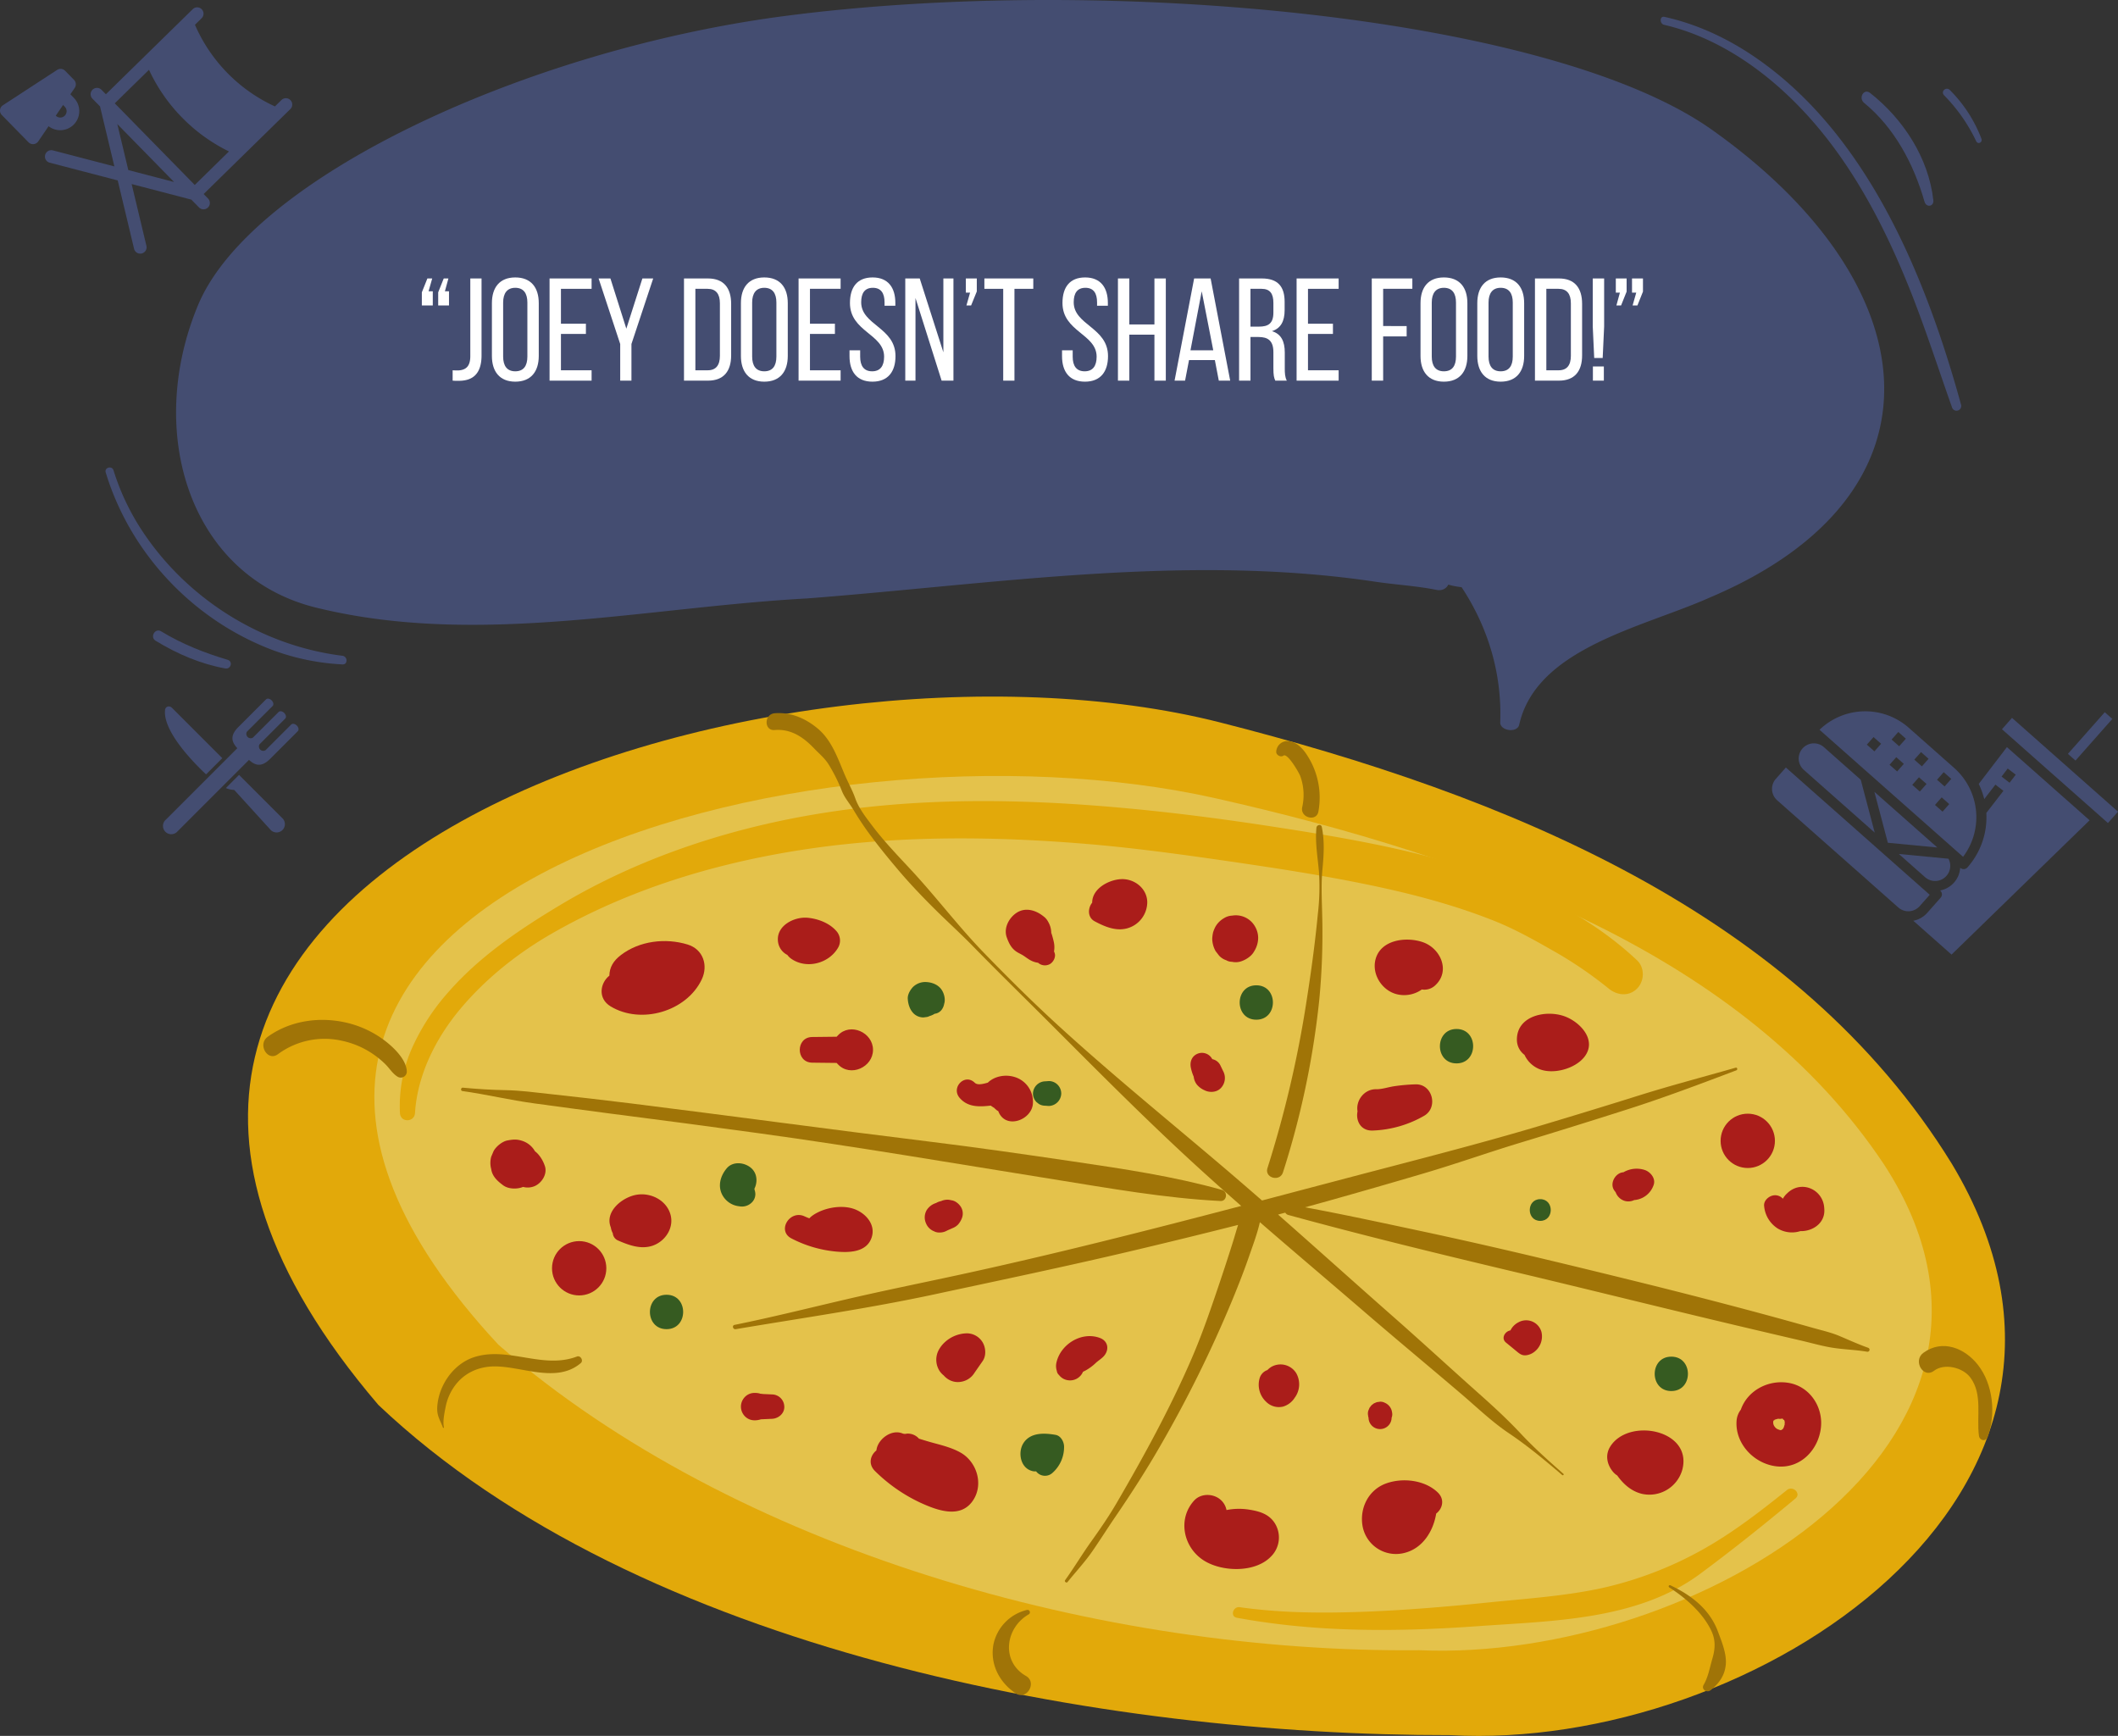 <svg xmlns="http://www.w3.org/2000/svg" viewBox="0 0 1160.818 951.355"><rect x="0" y="0" width="1160.818" height="951.355" fill="#333333" stroke="none"/><g id="fd199023-4eb2-45a5-8231-2e644818123a" data-name="Layer 2"><g id="a8fc312a-f92e-47f6-bf45-5c7ca6b52e8b" data-name="Layer 2"><path d="M154.525,448.193a4.546,4.546,0,1,1-6.405,6.405l-19.752-21.69a12.531,12.531,0,0,1-4.569-1.015l7.212-7.212,4.701,4.701Zm-41.571-23.81,8.88-8.88-8.999-9c-7.135-7.135-14.253-14.254-18.545-18.545a2.577,2.577,0,0,0-2.209-.774,2.119,2.119,0,0,0-1.629,2.117c-.628,6.033,3.795,16.502,19.516,32.223C111.004,422.559,111.998,423.509,112.954,424.383Zm16.499-24.743,1.144-1.145.018-.02Zm33.227-2.008c-.998-.999-2.387-1.244-3.086-.543l-14.073,14.073a2.386,2.386,0,0,1-3.27-3.271l14.074-14.073c.699-.7.453-2.088-.543-3.084-.999-.997-2.386-1.243-3.086-.543l-14.083,14.063a2.386,2.386,0,0,1-3.27-3.27l14.084-14.063c.699-.701.456-2.087-.541-3.083-.997-1-2.386-1.244-3.086-.544L130.597,398.496c-4.953,4.967-3.367,8.424-.541,11.557L90.941,449.17a4.545,4.545,0,1,0,6.404,6.405l39.117-39.117c3.136,2.83,6.599,4.419,11.575-.559l15.184-15.183C163.92,400.015,163.676,398.629,162.679,397.632Z" fill="#444d71"/><path d="M1069.729,637.783c-84.866-137.911-245.103-202.178-400.987-241.844C425.853,334.135-42.956,477.164,207.392,769.985c142.704,135.208,398,181.207,587.443,180.943C959.978,960.149,1178.404,818.634,1069.729,637.783Z" fill="#e2a90a"/><path d="M1032.705,638.361C955.852,522.758,809.258,469.802,666.472,437.549,443.992,387.294,45.583,492.047,273.158,736.97c129.963,112.886,330.957,169.084,504.849,167.426C929.522,910.915,1131.088,789.977,1032.705,638.361Z" fill="#e4c24b"/><path d="M897.218,526.284C862.093,493.28,815.364,476.774,769.135,466.087c-23.526-5.439-47.376-9.336-71.231-13.009-28.597-4.403-57.287-8.113-86.116-10.625-55.049-4.796-110.115-5.395-164.757,3.769-49.092,8.233-97.579,24.314-140.372,50.002-22.092,13.261-43.99,28.08-61.035,47.631a119.915,119.915,0,0,0-19.661,30.209,78.289,78.289,0,0,0-6.758,35.895c.2,5.333,7.92,5.284,8.25,0,1.315-21.052,11.56-41.231,24.942-57.16,13.946-16.6,31.433-30.493,50.207-41.254,41.74-23.923,88.158-38.111,135.518-45.579,51.371-8.101,104.281-7.791,155.998-3.57,26.868,2.193,53.582,5.876,80.25,9.749,24.044,3.492,48.1,7.19,71.921,11.998,24.752,4.997,49.465,11.246,72.945,20.654,10.994,4.405,21.413,10.22,31.68,16.084a221.713,221.713,0,0,1,30.787,20.915c4.574,3.758,11.036,4.476,15.512,0C901.317,537.698,901.55,530.355,897.218,526.284Z" fill="#e2a90a"/><path d="M979.403,816.59C964.354,828.648,949.223,840.377,932.285,849.722a204.058,204.058,0,0,1-54.036,20.565c-20.453,4.467-41.574,5.799-62.363,7.925-21.271,2.176-42.595,4.006-63.962,4.921-24.186,1.035-48.425,1.084-72.435-2.312-3.728-.527-5.45,5.076-1.595,5.786,43.901,8.082,87.826,7.779,132.184,4.605,40.9-2.927,87.363-3.22,121.749-28.692,17.856-13.227,35.142-27.058,52.216-41.289C987.312,818.506,982.651,813.989,979.403,816.59Z" fill="#e2a90a"/><path d="M316.213,743.438c-18.811,7.152-37.833-5.76-56.525.4-7.54,2.485-13.655,8.631-17.008,15.733a31.19,31.19,0,0,0-3.021,11.232c-.336,5.073,1.367,6.973,3.104,11.542a.281.281,0,0,0,.542-.15c-.747-3.061.331-8.2.991-11.411a28.902,28.902,0,0,1,5.047-11.4c5.207-7.046,13.113-10.524,21.773-10.53,15.24-.011,34.009,9.413,47.193-1.812C319.912,745.679,318.207,742.68,316.213,743.438Z" fill="#a07407"/><path d="M1023.85,738.632c-5.338-1.89-10.484-4.25-15.698-6.449-4.52-1.906-9.372-3.004-14.091-4.33-10.135-2.847-20.275-5.674-30.443-8.401q-30.99-8.311-62.117-16.025c-40.908-10.092-81.829-20.041-123.041-28.815-21.03-4.477-42.043-9.044-63.183-12.958q6.184-1.689,12.357-3.416,26.547-7.452,52.993-15.259c17.658-5.213,34.967-11.369,52.585-16.713q29.628-8.986,59.119-18.416c20.021-6.402,39.648-13.816,59.302-21.26.885-.335.547-1.718-.399-1.446-17.647,5.065-35.43,9.714-52.947,15.21q-26.304,8.253-52.717,16.154c-35.519,10.624-71.497,19.686-107.359,29.136q-23.262,6.13-46.542,12.272-9.598-8.376-19.282-16.652c-30.427-25.927-61.538-51.133-91.095-78.053-14.524-13.228-28.458-27.016-42.127-41.124-13.886-14.331-25.938-30.351-39.517-44.992-7.461-8.045-15.193-16.036-21.796-24.816-3.365-4.474-7.209-9.365-9.073-14.683-1.63-4.65-3.998-8.727-5.916-13.274-3.738-8.859-7.062-18.624-14.564-24.946-6.68-5.63-14.882-9.223-23.734-8.481-5.849.49-5.901,9.682,0,9.188,8.893-.746,15.709,3.872,21.612,10.057,2.911,3.05,5.946,5.41,8.17,9.117a92.584,92.584,0,0,1,7.046,14.163c1.471,3.797,4.22,6.836,6.306,10.322,2.454,4.1,5.04,8.077,7.839,11.951,5.229,7.237,10.88,14.137,16.64,20.955,6.264,7.414,12.866,14.335,19.735,21.183,7.059,7.038,14.479,13.722,21.421,20.84,13.481,13.825,27.302,27.315,40.958,40.967,27.323,27.316,54.493,54.779,83.066,80.805q11.363,10.349,22.924,20.461C628.472,674.479,576.537,687.684,524.235,698.984c-20.169,4.357-40.386,8.433-60.481,13.119-20.377,4.751-40.664,9.833-61.171,13.995-1.551.315-.877,2.608.648,2.35,36.378-6.142,72.743-11.33,108.841-19.073,36.273-7.781,72.59-15.383,108.689-23.916q28.948-6.843,57.799-14.145c-1.028,3.243-1.947,6.53-2.975,9.797q-3.43,10.897-7.085,21.729c-4.756,14.122-9.554,28.242-15.485,41.921-11.841,27.308-26.017,53.17-40.97,78.863-4.288,7.368-9.112,14.348-14.059,21.287-4.937,6.924-9.273,14.186-14.225,21.093-.553.771.725,1.771,1.325,1.022,4.489-5.593,9.392-10.803,13.478-16.699,4.343-6.266,8.396-12.724,12.698-19.015,8.633-12.625,16.872-25.399,24.509-38.661a680.776,680.776,0,0,0,39.798-80.589c3.239-7.887,6.347-15.82,9.131-23.88,2.097-6.073,4.401-12.124,5.803-18.375,19.067,16.534,38.351,32.812,57.479,49.298,17.566,15.14,35.42,29.934,53.064,44.983,8.432,7.192,16.597,15.109,25.8,21.298,10.338,6.952,19.901,14.898,29.35,22.999.454.39,1.118-.261.663-.663-7.898-6.987-15.881-14.023-23.084-21.737-7.282-7.799-14.902-14.842-22.882-21.939-15.811-14.061-31.366-28.414-47.25-42.393-21.124-18.591-42.03-37.432-63.16-56.015,1.315-.349,2.628-.708,3.942-1.059a2.742,2.742,0,0,0,1.765,1.31c40.878,11.185,82.179,21.251,123.414,31.041,40.983,9.729,81.848,19.939,122.837,29.638q17.301,4.094,34.616,8.118c5.585,1.292,11.214,2.936,16.869,3.863,6.398,1.049,12.921,1.167,19.325,2.253A1.126,1.126,0,0,0,1023.85,738.632Z" fill="#a07407"/><path d="M941.583,894.215c-4.569-12.314-14.565-19.93-26.071-25.397a.657.657,0,0,0-.662,1.133c8.994,5.783,18.225,13.756,22.967,23.543,2.56,5.283,2.29,10.069.678,15.558-1.391,4.737-2.262,9.99-4.772,14.305-1.48,2.543,1.768,4.603,3.828,2.954,4.597-3.68,7.787-8.062,8.313-14.159C946.37,906.278,943.588,899.617,941.583,894.215Z" fill="#a07407"/><path d="M562.337,918.525c-13.902-7.946-11.345-26.486,1.505-33.799a1.319,1.319,0,0,0-1.011-2.399,24.561,24.561,0,0,0-18.339,18.831c-2.054,10.844,3.285,20.989,12.262,26.919C562.682,931.994,568.55,922.076,562.337,918.525Z" fill="#a07407"/><path d="M724.444,453.216c-.362-1.769-2.798-1.175-2.946.399-.783,8.31.721,16.242,1.411,24.48a128.149,128.149,0,0,1-.614,22.606c-1.512,16.004-3.72,32.003-6.207,47.883a605.865,605.865,0,0,1-21.421,91.568c-1.738,5.409,6.787,7.74,8.498,2.343a467.94,467.94,0,0,0,19.831-93.923,380.546,380.546,0,0,0,1.642-47.871c-.194-8.127-.604-16.39.173-24.49C725.551,468.499,726.007,460.859,724.444,453.216Z" fill="#a07407"/><path d="M716.76,414.477c-2.24-3.663-5.682-7.731-10.229-8.239a6.079,6.079,0,0,0-7.055,5.614c-.213,1.909,2.418,3.373,3.95,2.267,2.205-1.593,8.461,9.201,9.19,11.152a30.238,30.238,0,0,1,1.099,17.079c-1.272,5.8,7.787,8.215,8.859,2.442A42.525,42.525,0,0,0,716.76,414.477Z" fill="#a07407"/><path d="M210.605,570.104a55.457,55.457,0,0,0-20.354-9.541c-14.798-3.55-31.02-1.345-43.508,7.633-5.766,4.145-.079,13.801,5.583,9.552a43.03,43.03,0,0,1,35.208-7.333,47.439,47.439,0,0,1,17.122,7.408,48.066,48.066,0,0,1,6.71,5.575c2.203,2.227,3.937,5.162,6.663,6.749a3.31,3.31,0,0,0,4.937-2.833C222.804,580.649,215.573,573.851,210.605,570.104Z" fill="#a07407"/><path d="M669.751,652.124c-26.468-7.439-54.197-11.547-81.364-15.552-26.563-3.916-53.125-7.752-79.776-11.02-54.27-6.655-108.44-14.067-162.698-20.819-15.038-1.871-30.089-3.579-45.153-5.226-7.852-.859-15.668-1.91-23.569-2.05-7.924-.14-15.686-.629-23.577-1.371-1.04-.098-1.297,1.696-.249,1.842,13.283,1.846,26.251,5.017,39.54,6.785,13.746,1.829,27.478,3.769,41.232,5.527q40.733,5.204,81.416,10.779c54.151,7.422,108.025,16.679,161.992,25.309,30.193,4.828,60.809,10.341,91.383,11.875C672.463,658.378,673.06,653.054,669.751,652.124Z" fill="#a07407"/><path d="M1084.041,748.013c-7.194-9.196-19.447-14.224-29.883-6.609-5.935,4.331-.019,14.318,5.773,9.876,5.674-4.352,15.851-1.909,20.014,3.726,6.771,9.164,3.27,21.459,4.669,31.871.36,2.677,3.794,3.37,4.788.648C1093.997,774.938,1092.382,758.675,1084.041,748.013Z" fill="#a07407"/><path d="M806.265,575.322c7.661,0,7.674-11.906,0-11.906-7.661,0-7.674,11.906,0,11.906Z" fill="#e4c24b"/><path d="M844.174,669.099c7.661,0,7.674-11.906,0-11.906-7.661,0-7.674,11.906,0,11.906Z" fill="#365b21"/><path d="M916.003,762.357c12.13,0,12.15-18.852,0-18.852-12.13,0-12.15,18.852,0,18.852Z" fill="#365b21"/><path d="M577.037,807.015a18.829,18.829,0,0,0,6.142-14.511c-.157-2.587-1.847-5.64-4.673-6.138-6.099-1.074-13.832-1.434-17.626,4.597-3.071,4.882-1.721,13.174,4.331,15.066a6.111,6.111,0,0,0,7.946-4.05,5.72,5.72,0,0,0-.449-3.431c.336,1.095.861,1.286-.211-.546-.344-.587-.971-1.022-1.314-1.586l.524.635q-1.661-2.136-.445-.59c-.485-1.073.633,1.137.047-.036l.113.788q.024-1.025-.137.365c.556-.972-.548.752-.135.1q.342-.591-.355.418-.802.561-.184.184.578-.318-.125.03.983-.208.339-.133c-.567.122,1.042-.021,1.305-.011q.472.011.941.061-.782-.124-.105-.012c.723.116,1.438.272,2.153.427l-4.673-6.138c.055,2.613-.306,4.149-2.019,5.904a6.086,6.086,0,0,0,8.607,8.607Z" fill="#365b21"/><path d="M574.816,592.47l-1.995.148a6.865,6.865,0,0,0-6.68,6.68,6.75,6.75,0,0,0,1.956,4.723l1.352,1.044a6.649,6.649,0,0,0,3.371.912l1.995.148a7.018,7.018,0,0,0,6.828-6.828,6.9,6.9,0,0,0-2-4.828,6.743,6.743,0,0,0-4.828-2Z" fill="#365b21"/><path d="M516.424,552.908a7.416,7.416,0,0,0,1.137-4.363l-1.709,4.125c2.81-2.442,2.189-6.933.516-9.782-1.92-3.268-5.704-4.666-9.326-4.7a9.636,9.636,0,0,0-6.715,2.781c-1.591,1.733-3.062,4.268-2.781,6.715a14.333,14.333,0,0,0,.965,4.319,10.611,10.611,0,0,0,2.11,3.316,7.749,7.749,0,0,0,5.51,2.283l2.072-.278a7.786,7.786,0,0,0,3.439-2.004l.182-.141-1.62,1.252a3.84,3.84,0,0,1,.569-.293l-2.065.871a3.994,3.994,0,0,1,.615-.145l-2.468.332.186-.014a9.942,9.942,0,0,0,6.715-2.781,9.571,9.571,0,0,0,2.781-6.715q-.012-.201-.01-.402l-.324,2.41.051-.222-.895,2.12a3.678,3.678,0,0,1,.334-.629l-1.309,1.694a2.971,2.971,0,0,1,.491-.484l-1.591,1.229a1.664,1.664,0,0,1,.378-.199l-1.801.76a1.923,1.923,0,0,1,.421-.107l-1.918.258a3.153,3.153,0,0,1,.659.006l-1.789-.24c.991.207-1.57-.737-.672-.332a7.254,7.254,0,0,0,3.164.832L506.69,551.49a4.162,4.162,0,0,1-.44-2.871,5.575,5.575,0,0,0,10.174,4.289Z" fill="#365b21"/><path d="M398.312,640.28c-3.465,4.105-5.093,9.717-2.355,14.733a11.861,11.861,0,0,0,9.21,6.081,7.648,7.648,0,0,0,7.374-2.624,6.397,6.397,0,0,0,1.447-4.043,8.216,8.216,0,0,0-1.077-3.799c-.151-.291-.451-.941.072.285a2.623,2.623,0,0,1,.365,1.424q.117,1.244.088.663c.177-.774-.002-1.657.095-2.449l-.334,2.486a29.765,29.765,0,0,0,.419-3.739l-.34,2.53a4.884,4.884,0,0,1,.312-1.189l-.962,2.28a4.93,4.93,0,0,1,.501-.797l-1.496,1.936.221-.24c3.398-3.681,3.914-9.947,0-13.54-3.557-3.265-10.09-4.087-13.54,0Z" fill="#365b21"/><path d="M365.315,728.438c12.13,0,12.15-18.852,0-18.852-12.13,0-12.15,18.852,0,18.852Z" fill="#365b21"/><path d="M688.545,558.842c12.13,0,12.15-18.852,0-18.852-12.13,0-12.15,18.852,0,18.852Z" fill="#365b21"/><path d="M798.284,582.785c12.13,0,12.15-18.852,0-18.852-12.13,0-12.15,18.852,0,18.852Z" fill="#365b21"/><path d="M775.897,594.272a96.78,96.78,0,0,0-11.792,1.034c-3.228.471-6.655,1.696-9.891,1.642-6.409-.108-11.219,6.047-10.187,12.133-1.06,5.04,1.678,10.778,8.348,10.505a60.569,60.569,0,0,0,28.183-8.104C788.376,606.957,785.13,594.059,775.897,594.272Z" fill="#aa1d1a"/><path d="M779.834,516.362c-9.098-3.143-22.972-1.426-25.9,9.257-2.294,8.371,3.611,17.437,11.925,19.335a16.729,16.729,0,0,0,13.055-2.429c.119-.081.22-.168.336-.25a8.638,8.638,0,0,0,7.367-2.272C795.108,532.177,789.538,519.715,779.834,516.362Z" fill="#aa1d1a"/><path d="M857.352,556.93c-10.079-3.577-26.022-.309-25.98,12.873a10.306,10.306,0,0,0,4.173,8.324,15.332,15.332,0,0,0,7.936,7.705c7.611,3.212,19.618-.013,24.781-6.491C875.595,570.143,866.066,560.022,857.352,556.93Z" fill="#aa1d1a"/><path d="M844.839,730.004a8.695,8.695,0,0,0-12.625-5.319,9.918,9.918,0,0,0-4.388,4.438c-2.975.465-5.303,4.32-2.432,6.673q3.118,2.555,6.226,5.122c1.701,1.401,3.047,2.173,5.304,1.755a9.201,9.201,0,0,0,2.916-1.068A10.657,10.657,0,0,0,844.839,730.004Z" fill="#aa1d1a"/><path d="M882.357,793.076c-2.722,4.576-1.493,9.802,1.758,13.628a10,10,0,0,0,2.259,1.941c3.402,4.812,7.928,8.801,13.817,10.111a18.75,18.75,0,0,0,21.804-13.152C927.986,783.421,892.148,776.615,882.357,793.076Z" fill="#aa1d1a"/><path d="M980.417,757.899c-11.052-1.935-22.602,4.003-26.324,14.669a11.392,11.392,0,0,0-2.337,6.294c-.801,12.822,10.253,23.876,22.702,24.836,12.69.978,22.252-9.387,23.542-21.369C999.22,770.993,991.916,759.912,980.417,757.899Zm-2.285,22.851a9.07,9.07,0,0,0-.425,1.376c-.078.128-.219.392-.423.794q.769-.809.069-.052c-.195.225-.42.421-.635.626-.001-.042-.194.057-.587.301a1.896,1.896,0,0,1-.564-.088c1.053.409-.855-.276-.826-.264a3.967,3.967,0,0,1-2.038-1.492,3.676,3.676,0,0,1-.791-3.089c.006-.085-.002-.168.001-.252.335-.1,1.253-.71.285-.391a23.895,23.895,0,0,1,2.694-.766c-1.013.263,3.253.121,1.241-.151.422.057.625.079.718.087-.13 0-.311.046.709.402-1.005-.35.586,1.088.018-.033.166.313.285.531.368.675q.145.485.254.98A6.634,6.634,0,0,0,978.131,780.75Z" fill="#aa1d1a"/><path d="M901.526,641.233a14.339,14.339,0,0,0-11.76,1.226,5.613,5.613,0,0,0-2.722.903c-2.817,1.816-4.423,5.946-2.354,8.979.25.367.521.716.803,1.053a7.659,7.659,0,0,0,5.03,4.777,7.377,7.377,0,0,0,5.138-.479,12.204,12.204,0,0,0,10.601-8.117C907.651,645.996,904.695,642.343,901.526,641.233Z" fill="#aa1d1a"/><path d="M999.815,662.049c-.594-10.17-12.4-15.471-20.046-8.303l-.557.522a10.571,10.571,0,0,0-2.063,2.698,5.626,5.626,0,0,0-5.094-1.854c-2.649.398-5.535,2.881-5.182,5.87a16.257,16.257,0,0,0,7.49,12.318,15.186,15.186,0,0,0,12.356,1.408c6.661.206,13.583-4.327,13.141-11.887Z" fill="#aa1d1a"/><circle cx="957.903" cy="625.236" r="14.883" fill="#aa1d1a"/><path d="M710.439,752.579a10.123,10.123,0,0,0-13.617-3.492,10.517,10.517,0,0,0-2.19,1.769,6.709,6.709,0,0,0-4.226,4.357,12.797,12.797,0,0,0,3.503,12.999,9.835,9.835,0,0,0,9.37,2.646,11.367,11.367,0,0,0,6.313-4.832A12.335,12.335,0,0,0,710.439,752.579Z" fill="#aa1d1a"/><path d="M698.665,834.749c-3.323-5.192-8.751-6.585-14.456-7.468a35.513,35.513,0,0,0-12.002.291,9.913,9.913,0,0,0-2.795-5.224c-3.898-3.898-11.057-4.219-14.916,0-9.056,9.9-6.116,25.182,4.746,32.516,9.905,6.688,28.494,7.312,37.268-1.733A14.72,14.72,0,0,0,698.665,834.749Z" fill="#aa1d1a"/><path d="M787.976,817.909c-7.104-6.821-19.171-8.188-28.239-4.931-9.47,3.401-14.476,13.044-13.051,22.787a18.597,18.597,0,0,0,22.927,15.337c10.112-2.447,15.952-11.945,17.518-21.592C790.577,826.86,792.002,821.773,787.976,817.909Z" fill="#aa1d1a"/><path d="M762.944,773.991a6.607,6.607,0,0,0-3.987-5.216,5.031,5.031,0,0,0-2.574-.575l-1.776.239q-.798.337-1.596.673l-1.352,1.044q-.522.676-1.044,1.352-.337.798-.673,1.596a5.06,5.06,0,0,0-.119,2.664,3.315,3.315,0,0,0,.236,1.161,6.459,6.459,0,0,0,.222,1.629,6.322,6.322,0,0,0,1.627,2.792,6.328,6.328,0,0,0,8.949,0,6.323,6.323,0,0,0,1.627-2.792,6.46,6.46,0,0,0,.222-1.625l.117-.277A5.061,5.061,0,0,0,762.944,773.991Z" fill="#aa1d1a"/><path d="M526.518,796.119c-4.412-2.515-9.598-3.889-14.469-5.198-2.852-.766-5.631-1.608-8.401-2.477a8.129,8.129,0,0,0-6.646-2.753,3.805,3.805,0,0,1-2.406-.119c-5.704-2.305-12.511,2.51-14.007,7.953a10.715,10.715,0,0,0-.274,1.394c-3.28,2.619-4.654,7.489-.702,11.333a88.891,88.891,0,0,0,24.822,17.293c9.251,4.225,22.391,9.211,29.177-1.748C539.056,813.005,535.215,801.076,526.518,796.119Z" fill="#aa1d1a"/><path d="M602.816,733.253c-9.998-3.713-21.548,3.383-23.818,13.54a8.429,8.429,0,0,0,.226,4.545,3.378,3.378,0,0,0,1.156,2.197,7.486,7.486,0,0,0,5.047,2.91,7.671,7.671,0,0,0,8.131-4.658c.559-.262,1.112-.539,1.656-.844a26.534,26.534,0,0,0,5.245-3.889c1.538-1.464,3.587-2.594,4.877-4.254C608.067,739.286,607.143,734.86,602.816,733.253Z" fill="#aa1d1a"/><path d="M538.588,735.717a10.091,10.091,0,0,0-8.702-4.991,18.323,18.323,0,0,0-12.111,4.921,16.176,16.176,0,0,0-3.272,4.198,11.329,11.329,0,0,0,.508,11.588,10.611,10.611,0,0,0,2.192,2.345,11.421,11.421,0,0,0,1.574,1.486,9.893,9.893,0,0,0,7.706,2.053,10.614,10.614,0,0,0,7.619-4.979q2.243-3.224,4.486-6.448C540.599,742.995,540.299,738.641,538.588,735.717Z" fill="#aa1d1a"/><path d="M423.177,764.209q-2.416-.108-4.832-.217c-.306-.014-1.314-.171-1.66-.16-.141-.056-.274-.109-.436-.172a10.891,10.891,0,0,0-2.737-.273,7.282,7.282,0,0,0-5.739,2.761c-.07.085-.135.173-.201.261-.069.094-.139.188-.204.285-.105.154-.202.313-.295.476-.027.047-.055.094-.081.143-.102.188-.195.381-.282.579-.018.042-.036.083-.054.124-.078.189-.148.382-.212.579-.022.069-.043.138-.064.208-.048.168-.091.338-.128.512-.024.11-.044.22-.063.332-.014.082-.035.161-.047.245-.009.066-.009.132-.016.198-.014.127-.023.255-.03.383-.008.141-.013.281-.013.421,0,.131.005.262.012.394.008.139.017.277.032.415.007.062.006.122.014.184.01.074.03.145.042.219.021.129.045.257.073.384.033.15.069.297.11.443.028.099.058.196.09.293.054.164.112.326.176.484.032.08.067.159.102.238.07.157.144.312.224.463.05.094.103.185.156.277.069.116.138.232.212.344.097.148.2.289.307.43.031.041.062.082.094.122a7.275,7.275,0,0,0,5.783,2.81,10.267,10.267,0,0,0,3.461-.535c.081-.006.156-.011.256-.021q.558-.025,1.115-.05,2.416-.109,4.832-.217c3.486-.157,6.846-2.96,6.68-6.68A6.823,6.823,0,0,0,423.177,764.209Z" fill="#aa1d1a"/><path d="M367.389,665.335c-2.3-7.533-10.424-11.653-17.951-10.642-8.052,1.082-18.255,9.187-14.659,17.991a10.017,10.017,0,0,0,1.077,3.202,4.725,4.725,0,0,0,2.959,3.99c5.811,2.535,12.515,4.992,18.859,2.817C364.684,680.289,369.654,672.755,367.389,665.335Z" fill="#aa1d1a"/><path d="M467.349,662.328c-6.965-2.109-16.431-.25-22.261,4.012a9.659,9.659,0,0,0-1.51,1.367c-.903-.348-1.796-.717-2.673-1.116-8.094-3.687-15.267,7.967-7.098,12.142a66.262,66.262,0,0,0,24.163,7.157c7.283.688,17.151.588,19.817-7.894C480.082,670.698,473.907,664.314,467.349,662.328Z" fill="#aa1d1a"/><path d="M526.083,660.664a8.407,8.407,0,0,0-2.049-1.865l.004-.013c-.027-.012-.053-.023-.08-.035a6.113,6.113,0,0,0-2.59-.958,8.683,8.683,0,0,0-1.772-.295,8.545,8.545,0,0,0-3.493.619l-.437.167a8.252,8.252,0,0,0-2.524.963q-.153.059-.306.117a9.366,9.366,0,0,0-4.902,3.77,7.911,7.911,0,0,0-.414,7.301,7.793,7.793,0,0,0,4.336,4.336,6.179,6.179,0,0,0,3.161.706,8.164,8.164,0,0,0,4.14-1.12q1.6-.704,3.2-1.407a8.353,8.353,0,0,0,2.701-1.826,11.351,11.351,0,0,0,2.333-4.106A6.914,6.914,0,0,0,526.083,660.664Z" fill="#aa1d1a"/><path d="M298.519,638.739a18.377,18.377,0,0,0-3.656-6.281,12.562,12.562,0,0,0-1.666-1.522,12.403,12.403,0,0,0-7.477-5.847c-2.781-.833-4.77-.586-7.578-.079-2.863.517-6.3,3.345-7.634,5.87q-.644,1.526-1.288,3.051a12.863,12.863,0,0,0,0,6.791c.575,4.049,3.517,6.624,6.564,8.891,2.767,2.059,7.526,2.259,10.898.866a9.757,9.757,0,0,0,6.272-.405C296.982,648.376,300.268,643.213,298.519,638.739Z" fill="#aa1d1a"/><circle cx="317.429" cy="695.069" r="14.883" fill="#aa1d1a"/><path d="M376.848,517.63c-12.132-3.705-26.363-2.014-36.563,5.79-4.132,3.162-6.22,6.696-6.313,11.291-5.03,3.955-6.524,12.463.674,16.824,16.612,10.065,41.606,2.889,49.976-14.797C388.25,529.071,385.403,520.242,376.848,517.63Z" fill="#aa1d1a"/><path d="M458.218,510.059c-3.803-4.257-9.991-6.565-15.591-7.083-7.141-.66-16.822,4.081-16.284,12.395a9.385,9.385,0,0,0,5.174,7.965,9.088,9.088,0,0,0,2.198,2.143c8.442,5.833,20.719,2.508,25.689-6.231A7.812,7.812,0,0,0,458.218,510.059Z" fill="#aa1d1a"/><path d="M459.274,567.402q-.361.384-.723.769-6.713.076-13.425.153c-9.048.103-9.063,13.959,0,14.062q6.713.076,13.425.153l.723.769c6.788,7.219,19.2,1.573,19.2-7.953C478.473,565.838,466.044,560.202,459.274,567.402Z" fill="#aa1d1a"/><path d="M555.468,590.069c-4.851-1.286-10.523-.193-14.062,3.268-2.467.695-5.651,1.551-7.177.055-5.456-5.346-13.145,2.62-8.286,8.286,4.514,5.265,10.86,4.929,17.059,4.249a23.292,23.292,0,0,0,2.062,1.346c-.699-.407,2.896,2.63,1.483,1.174a2.175,2.175,0,0,0,.565.482c.046.132.12.319.237.586,4.237,9.691,18.557,4.087,18.78-5.087A14.154,14.154,0,0,0,555.468,590.069Z" fill="#aa1d1a"/><path d="M614.574,481.808c-6.832.262-15.986,5.156-15.977,12.9-2.42,2.943-2.653,8.059,1.373,10.211,5.771,3.085,12.396,5.877,18.945,3.482a14.948,14.948,0,0,0,9.864-14.304C628.464,486.73,621.659,481.537,614.574,481.808Z" fill="#aa1d1a"/><path d="M689.566,514.11a12.481,12.481,0,0,0-1.712-6.329,12.079,12.079,0,0,0-12.494-5.986,9.333,9.333,0,0,0-4.662,1.488,12.602,12.602,0,0,0-4.498,4.498,18.539,18.539,0,0,0-1.348,3.225,21.086,21.086,0,0,0-.466,3.544,14.585,14.585,0,0,0,1.832,6.684q.962,1.245,1.924,2.49a9.223,9.223,0,0,0,3.96,2.544,6.124,6.124,0,0,0,3.105.84,9.321,9.321,0,0,0,4.907-.22,14.642,14.642,0,0,0,5.43-3.164,9.898,9.898,0,0,0,1.902-2.47A14.145,14.145,0,0,0,689.566,514.11Z" fill="#aa1d1a"/><path d="M670.375,587.024q-.798-1.652-1.595-3.303a6.271,6.271,0,0,0-4.334-3.251c-.079-.125-.162-.248-.238-.375a6.35,6.35,0,0,0-7.902-2.589c-3.05,1.287-4.245,4.315-3.664,7.465a24.079,24.079,0,0,0,1.601,5.099,8.484,8.484,0,0,0,1.771,4.381,11.18,11.18,0,0,0,3.964,2.971c2.889,1.529,6.878,1.351,9.209-1.188A7.96,7.96,0,0,0,670.375,587.024Z" fill="#aa1d1a"/><path d="M577.964,522.134q-.144-.358-.287-.717a13.239,13.239,0,0,0-.168-5.425c-.254-1.146-.567-2.283-.893-3.409q-.217-.724-.435-1.447.159,2.117-.025.249a12.186,12.186,0,0,0-1.672-6.179,8.819,8.819,0,0,0-2.747-3.142c-4.053-3.233-9.702-4.948-14.479-1.868-4.228,2.726-7.311,8.407-5.491,13.493,1.227,3.429,2.677,6.36,5.966,8.267,1.154.669,2.298,1.167,3.411,1.927,1.078.737,2.134,1.52,3.261,2.183a11.983,11.983,0,0,0,4.543,1.57,5.649,5.649,0,0,0,6.485.718C577.372,527.22,578.858,524.363,577.964,522.134Z" fill="#aa1d1a"/><path d="M938.121,71.024C850.266,8.82,606.88-14.366,429.863,8.804,287.693,27.413,137.503,97.665,108.536,167.238c-29.425,70.675-3.983,150.298,66.8,166.267,87.296,20.85,178.916-.739,267.221-5.551,103.43-7.996,207.986-24.628,311.484-9.108,10.958,1.632,22.418,2.238,33.221,4.441,3.226.658,5.589-.892,6.492-2.877a45.993,45.993,0,0,0,7.312,1.4c14.968,22.679,22.12,48.12,21.171,74.038-.175,4.785,9.528,6.086,10.439,1.157,9.543-42.03,68.329-53.332,104.413-69.526C1071.071,270.844,1057.508,155.554,938.121,71.024Z" fill="#444d71"/><path d="M912.171,9.235c-2.591-.57-2.674,3.775-.124,4.366,30.972,7.179,58.969,27.243,81.178,52.563,24.007,27.37,40.982,60.653,54.423,94.779,8.1,20.563,14.851,41.627,22.245,62.44a2.582,2.582,0,0,0,4.923-1.542c-19.627-71.319-51.865-148.97-113.374-190.807C946.133,20.621,929.496,13.046,912.171,9.235Z" fill="#444d71"/><path d="M1021.693,56.405c16.531,13.566,27.087,33.246,33.08,54.124.984,3.426,5.224,2.69,4.839-.771-2.607-23.483-16.786-44.806-34.681-58.826C1021.55,48.281,1018.379,53.685,1021.693,56.405Z" fill="#444d71"/><path d="M1068.682,49.364c-2.091-2.102-5.25.789-3.134,2.915a91.384,91.384,0,0,1,17.514,25.042c1.004,2.107,3.689.742,2.869-1.385A75.756,75.756,0,0,0,1068.682,49.364Z" fill="#444d71"/><path d="M187.663,359.387c-44.143-5.478-84.697-30.928-109.32-67.829a131.152,131.152,0,0,1-16.134-33.81c-.846-2.707-5.096-1.561-4.266,1.176,13.535,44.603,48.176,81.061,91.751,97.443a128.069,128.069,0,0,0,37.968,7.756C190.77,364.299,190.604,359.752,187.663,359.387Z" fill="#444d71"/><path d="M124.759,361.595c-12.734-3.791-25.091-8.672-36.455-15.604-3.295-2.01-6.304,3.161-3.019,5.165,11.791,7.193,24.547,12.699,38.165,15.186C126.526,366.904,127.841,362.513,124.759,361.595Z" fill="#444d71"/><path d="M234.24,152.609h2.64l-2,7.04h2.32v7.76h-6v-7.2Zm8.96,0h2.561l-1.92,7.04H246.08v7.76h-5.92v-7.2Z" fill="#fff"/><path d="M248.08,202.931c1.04.079,2.16.079,3.12.079,4.08-.239,6.561-2.159,6.561-7.84V152.609h6.16v42.161c0,10.479-5.2,13.76-11.92,13.92a31.716,31.716,0,0,1-3.921-.08Z" fill="#fff"/><path d="M269.6,166.129c0-8.56,4.24-14.08,12.801-14.08,8.64,0,12.88,5.521,12.88,14.08v28.961c0,8.48-4.24,14.08-12.88,14.08-8.561,0-12.801-5.6-12.801-14.08Zm6.16,29.281c0,5.12,2.16,8.08,6.641,8.08,4.56,0,6.64-2.96,6.64-8.08V165.809c0-5.04-2.08-8.08-6.64-8.08-4.48,0-6.641,3.04-6.641,8.08Z" fill="#fff"/><path d="M321.119,177.409v5.601H307.439v19.921h16.8v5.68h-23.04v-56.001h23.04V158.289h-16.8v19.12Z" fill="#fff"/><path d="M339.918,188.53l-11.84-35.921h6.479l8.721,27.521,8.8-27.521h5.921l-11.921,35.921v20.08h-6.16Z" fill="#fff"/><path d="M387.998,152.609c8.721,0,12.721,5.28,12.721,13.92v28.241c0,8.56-4,13.84-12.721,13.84H374.878v-56.001Zm-.08,50.321c4.48,0,6.641-2.801,6.641-7.921V166.209c0-5.12-2.16-7.92-6.721-7.92h-6.72v44.642Z" fill="#fff"/><path d="M406.077,166.129c0-8.56,4.24-14.08,12.801-14.08,8.64,0,12.88,5.521,12.88,14.08v28.961c0,8.48-4.24,14.08-12.88,14.08-8.561,0-12.801-5.6-12.801-14.08Zm6.16,29.281c0,5.12,2.16,8.08,6.641,8.08,4.56,0,6.64-2.96,6.64-8.08V165.809c0-5.04-2.08-8.08-6.64-8.08-4.48,0-6.641,3.04-6.641,8.08Z" fill="#fff"/><path d="M457.597,177.409v5.601H443.917v19.921h16.8v5.68h-23.04v-56.001h23.04V158.289H443.917v19.12Z" fill="#fff"/><path d="M490.716,166.05v1.52h-5.92V165.729c0-5.04-1.92-8-6.4-8-4.479,0-6.4,2.96-6.4,7.92,0,12.561,18.801,13.761,18.801,29.521,0,8.48-4.08,14-12.641,14-8.56,0-12.56-5.52-12.56-14v-3.2h5.84v3.521c0,5.04,2.08,8,6.561,8,4.479,0,6.56-2.96,6.56-8,0-12.48-18.72-13.681-18.72-29.44,0-8.641,4-14.001,12.399-14.001C486.716,152.049,490.716,157.569,490.716,166.05Z" fill="#fff"/><path d="M501.755,208.61h-5.6v-56.001h7.92l12.961,40.48V152.609h5.52v56.001h-6.479L501.755,163.329Z" fill="#fff"/><path d="M532.235,167.409h-2.561l2-7.04h-2.32v-7.76h6.001v7.12Z" fill="#fff"/><path d="M549.834,208.61V158.289H539.514v-5.68h26.801V158.289H555.994v50.321Z" fill="#fff"/><path d="M607.192,166.05v1.52h-5.92V165.729c0-5.04-1.92-8-6.4-8-4.479,0-6.4,2.96-6.4,7.92,0,12.561,18.801,13.761,18.801,29.521,0,8.48-4.08,14-12.641,14-8.56,0-12.56-5.52-12.56-14v-3.2h5.84v3.521c0,5.04,2.08,8,6.561,8,4.479,0,6.56-2.96,6.56-8,0-12.48-18.72-13.681-18.72-29.44,0-8.641,4-14.001,12.399-14.001C603.192,152.049,607.192,157.569,607.192,166.05Z" fill="#fff"/><path d="M618.952,183.41v25.2h-6.24v-56.001h6.24v25.2h13.76v-25.2h6.24v56.001h-6.24v-25.2Z" fill="#fff"/><path d="M651.671,197.33l-2.16,11.28H643.75l10.721-56.001h9.04l10.721,56.001h-6.24L665.831,197.33Zm.8-5.36h12.48l-6.32-32.32Z" fill="#fff"/><path d="M691.591,152.609c8.8,0,12.479,4.479,12.479,12.8v4.561c0,6.16-2.159,10-6.96,11.52,5.12,1.52,7.04,5.681,7.04,11.681v8.721c0,2.479.08,4.8,1.12,6.72h-6.319c-.721-1.6-1.04-3.04-1.04-6.8v-8.801c0-6.32-2.961-8.32-8.161-8.32h-4.399v23.921h-6.24v-56.001Zm-1.601,26.4c4.96,0,7.921-1.601,7.921-7.681v-5.359c0-5.04-1.841-7.681-6.48-7.681h-6.08v20.721Z" fill="#fff"/><path d="M730.55,177.409v5.601H716.87v19.921h16.8v5.68h-23.04v-56.001h23.04V158.289H716.87v19.12Z" fill="#fff"/><path d="M770.949,178.689V184.37H758.069v24.24h-6.24v-56.001h22.24V158.289h-16v20.4Z" fill="#fff"/><path d="M778.548,166.129c0-8.56,4.24-14.08,12.801-14.08,8.64,0,12.88,5.521,12.88,14.08v28.961c0,8.48-4.24,14.08-12.88,14.08-8.561,0-12.801-5.6-12.801-14.08Zm6.16,29.281c0,5.12,2.16,8.08,6.641,8.08,4.56,0,6.64-2.96,6.64-8.08V165.809c0-5.04-2.08-8.08-6.64-8.08-4.48,0-6.641,3.04-6.641,8.08Z" fill="#fff"/><path d="M809.667,166.129c0-8.56,4.24-14.08,12.801-14.08,8.64,0,12.88,5.521,12.88,14.08v28.961c0,8.48-4.24,14.08-12.88,14.08-8.561,0-12.801-5.6-12.801-14.08Zm6.16,29.281c0,5.12,2.16,8.08,6.641,8.08,4.56,0,6.64-2.96,6.64-8.08V165.809c0-5.04-2.08-8.08-6.64-8.08-4.48,0-6.641,3.04-6.641,8.08Z" fill="#fff"/><path d="M854.387,152.609c8.721,0,12.721,5.28,12.721,13.92v28.241c0,8.56-4,13.84-12.721,13.84H841.267v-56.001Zm-.08,50.321c4.48,0,6.641-2.801,6.641-7.921V166.209c0-5.12-2.16-7.92-6.721-7.92h-6.72v44.642Z" fill="#fff"/><path d="M872.946,178.93V152.609h6.24v26.32l-.8,17.28h-4.641Zm6.08,21.921v7.76h-6v-7.76Z" fill="#fff"/><path d="M888.465,167.409h-2.56l1.92-7.04h-2.24v-7.76h5.92v7.2Zm8.96,0h-2.64l2-7.04H894.465v-7.76h6v7.2Z" fill="#fff"/><path d="M114.045,108.825l-2.435-2.486,47.559-46.594a3.48,3.48,0,0,0-4.87-4.971l-3.62,3.547a87.638,87.638,0,0,1-43.834-44.742l3.62-3.547a3.48,3.48,0,1,0-4.87-4.971L58.035,51.655,55.599,49.169a3.48,3.48,0,0,0-4.971,4.87l4.196,4.283,7.865,32.89L29.035,82.431a3.48,3.48,0,1,0-1.757,6.734l37.246,9.718,8.953,37.437a3.48,3.48,0,1,0,6.769-1.619l-8.089-33.827,32.722,8.538,4.196,4.283a3.48,3.48,0,0,0,4.972-4.87ZM81.657,38.255A93.405,93.405,0,0,0,99.736,64.386a93.405,93.405,0,0,0,25.755,18.611l-18.752,18.371L62.905,56.626Zm-11.336,54.949-6.031-25.219L95.411,99.75Z" fill="#444d71"/><path d="M40.462,53.607,38.562,51.668l2.391-3.507a3.48,3.48,0,0,0-.39-4.395l-4.87-4.971a3.48,3.48,0,0,0-4.386-.48L1.579,57.695a3.481,3.481,0,0,0-.585,5.35l14.611,14.914a3.481,3.481,0,0,0,5.361-.475l5.662-8.308A10.438,10.438,0,0,0,40.462,53.607Zm-9.892,9.787,3.995-5.862.926.945a3.478,3.478,0,0,1-4.921,4.917Z" fill="#444d71"/><path d="M988.688,421.986l38.796,34.328-7.657-28.969-20.124-17.807a8.311,8.311,0,1,0-11.014,12.448Z" fill="#444d71"/><path d="M1061.785,464.471,1027.301,433.959l7.376,27.915Z" fill="#444d71"/><path d="M1024.12,423.746l51.786,45.823a36.059,36.059,0,0,0-4.862-48.69l-24.895-22.029a36.059,36.059,0,0,0-48.92,1.101Zm40.059,13.252,4.149,3.671-3.671,4.149-4.149-3.671Zm1.119-13.806,4.149,3.671-3.671,4.149-4.149-3.671Zm-13.567,2.791,4.149,3.671-3.671,4.149-4.149-3.671Zm1.119-13.806,4.149,3.671-3.671,4.149-4.149-3.671Zm-13.567,2.791,4.149,3.671-3.671,4.149L1035.612,419.119Zm1.119-13.806,4.149,3.671-3.671,4.149-4.149-3.671Zm-13.567,2.791,4.149,3.671-3.671,4.149-4.149-3.671Z" fill="#444d71"/><path d="M985.017,426.135l-6.224-5.507-5.507,6.224a8.311,8.311,0,0,0,.717,11.731L1040.39,497.325a8.311,8.311,0,0,0,11.731-.717l5.507-6.224Z" fill="#444d71"/><path d="M1084.497,429.632a41.913,41.913,0,0,1,3.007,8.305l6.128-7.923,4.391,3.398-9.37,12.116a41.407,41.407,0,0,1-10.355,29.857,2.77,2.77,0,0,1-3.91.239l-.054-.048a13.574,13.574,0,0,1-11.014,12.448l.054.048a2.77,2.77,0,0,1,.239,3.91l-7.343,8.298a13.714,13.714,0,0,1-7.635,4.341l20.954,18.541,75.669-73.604L1099.936,409.455Zm20.272-5.065-3.375,4.412-4.399-3.369,3.373-4.414Z" fill="#444d71"/><path d="M1135.923,422.803l-33.194-29.371-5.507,6.224,58.089,51.4,5.507-6.224Z" fill="#444d71"/><path d="M1153.563,390.326l4.149,3.671-20.193,22.821-4.149-3.671Z" fill="#444d71"/><path d="M1067.9,470.623l-27.191-2.607,14.366,12.712a8.293,8.293,0,0,0,12.825-10.105Z" fill="#444d71"/></g></g></svg>